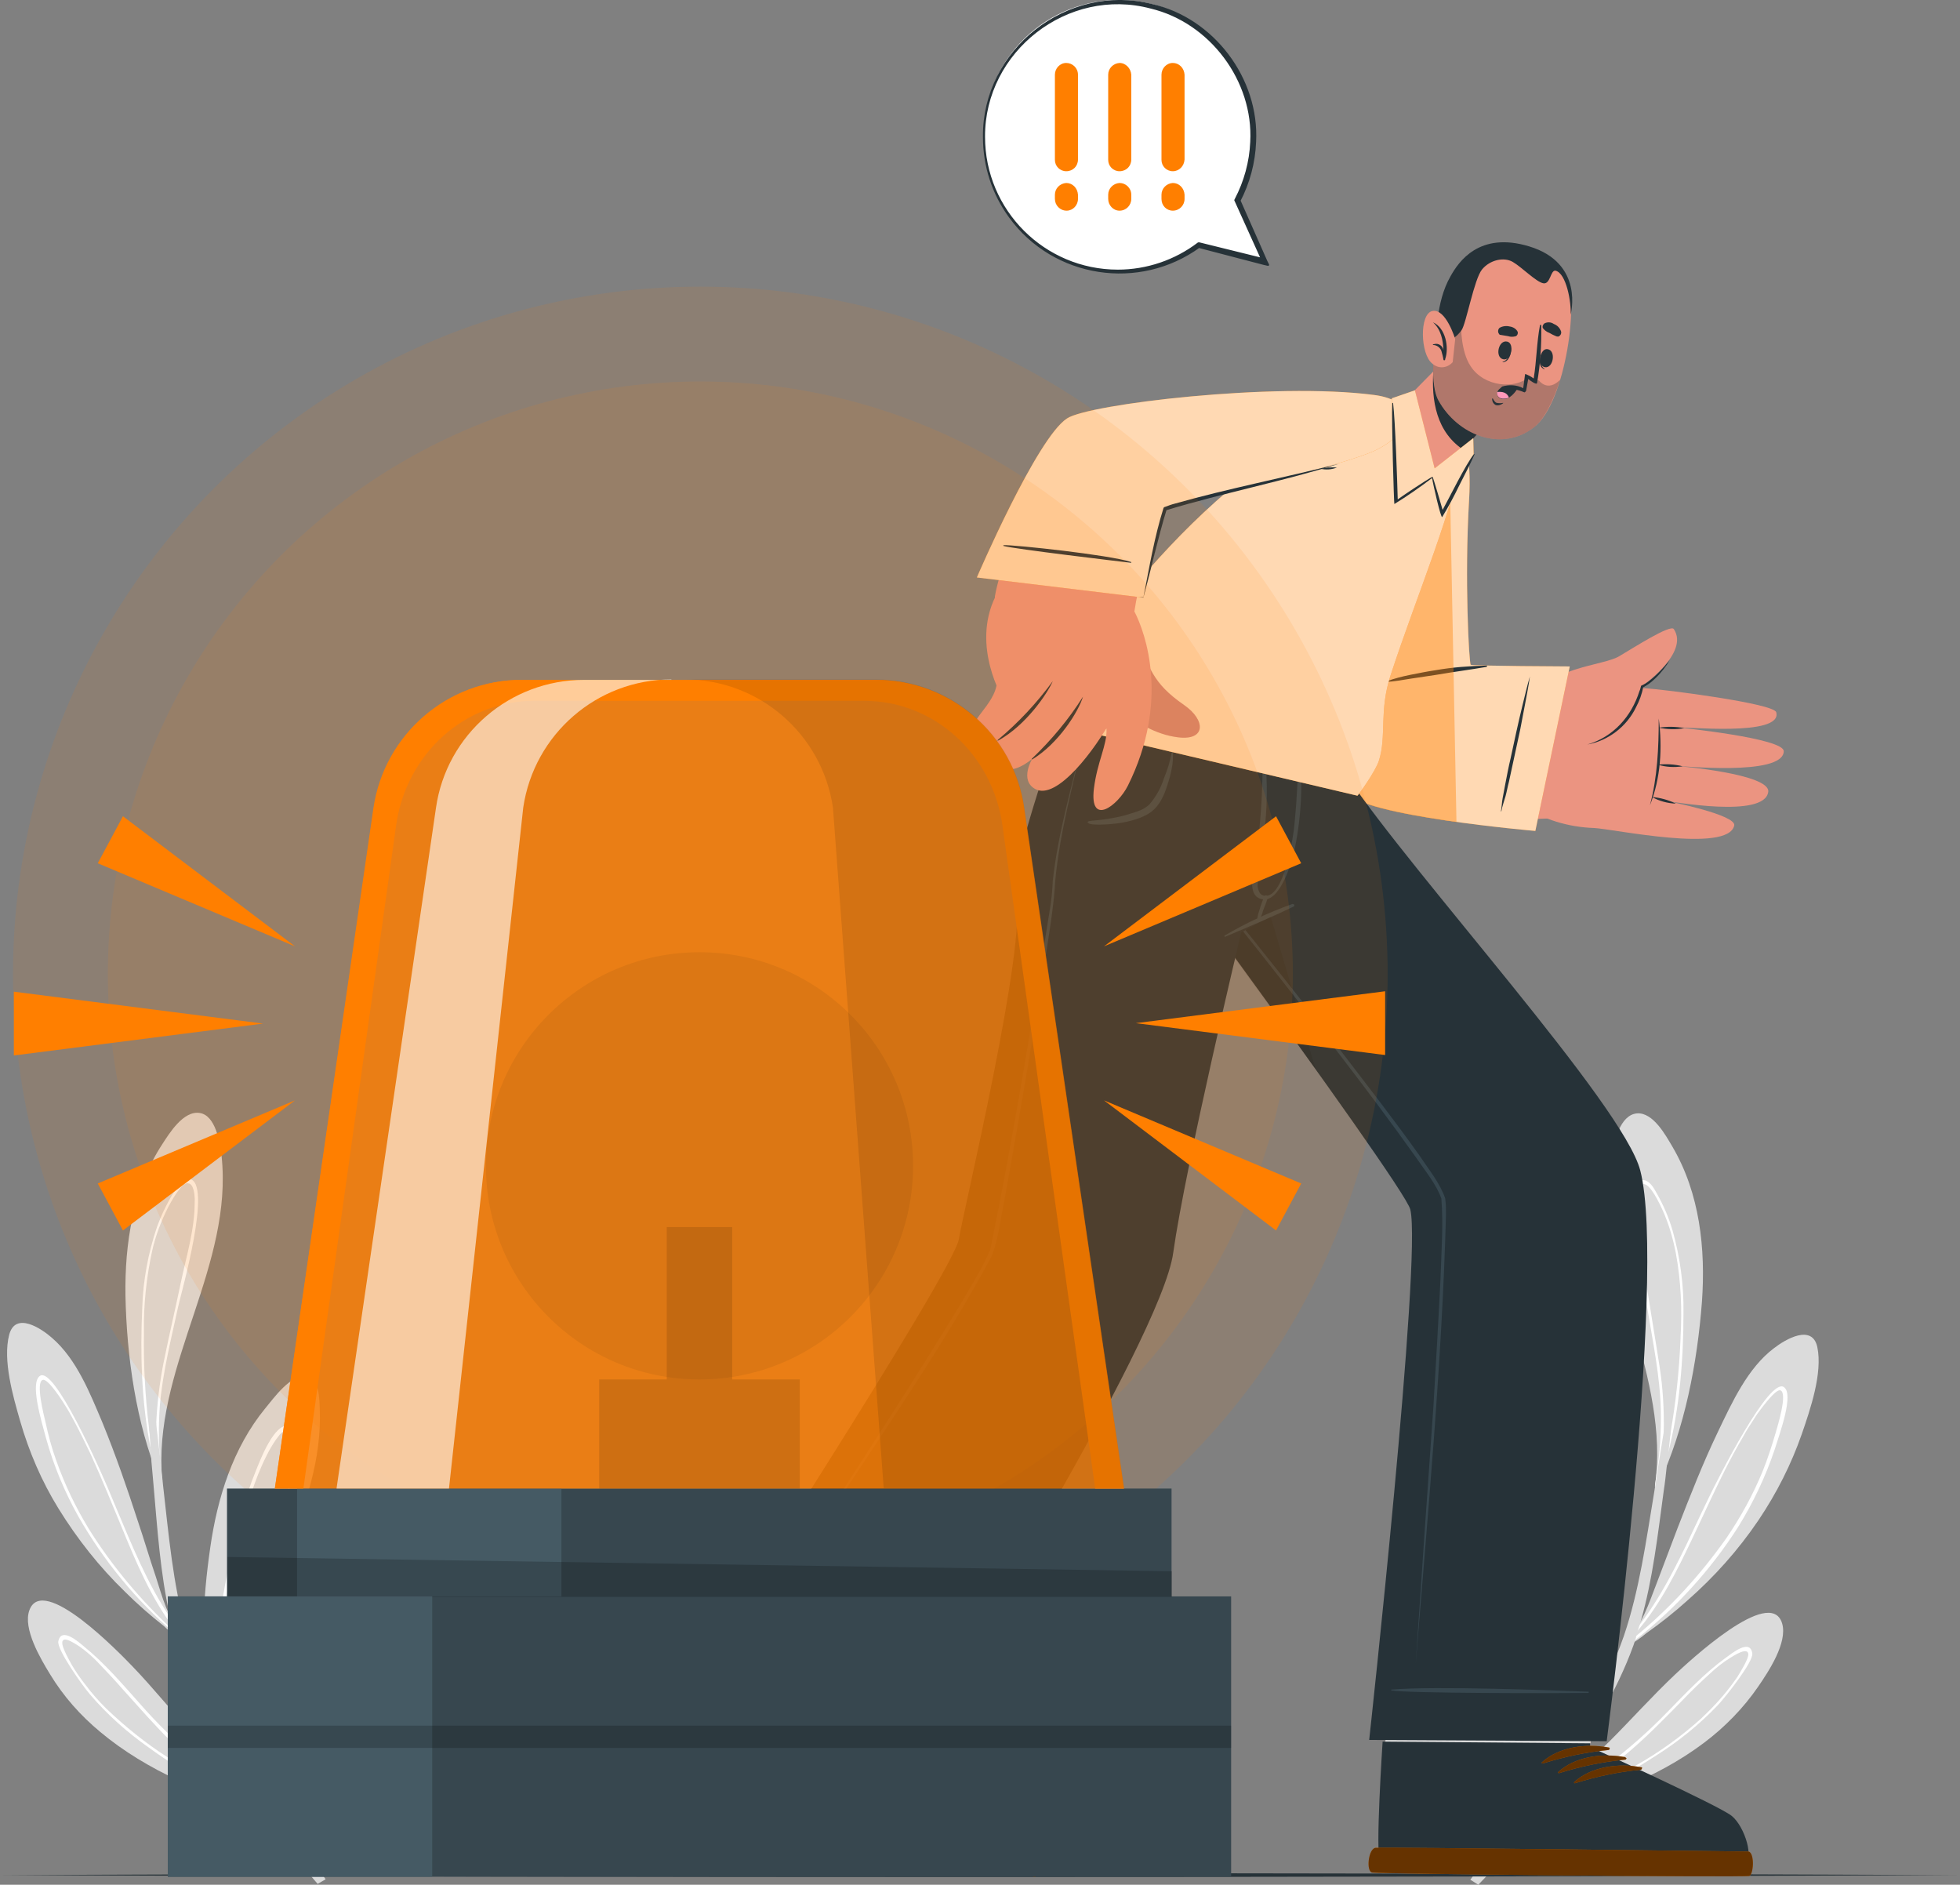 <svg xmlns="http://www.w3.org/2000/svg" xml:space="preserve" id="Layer_1" x="0" y="0" version="1.1" viewBox="0 0 467.1 449.1"><rect x="0" y="0" width="467.1" height="449.1" fill="#808080" stroke="none"/><style>.st0{fill:#dbdbdb}.st1{fill:#fff}.st2{fill:#263238}.st4{fill:#ff7f00}.st5{fill:#eb9481}.st6,.st8{enable-background:new}.st6{opacity:.7;fill:#fff}.st8{opacity:.6}.st9{fill:#37474f}.st10,.st14{opacity:.1;enable-background:new}.st14{fill:#ff7f00}.st15{fill:#455a64}.st16{opacity:.2;enable-background:new}</style><g id="Background_Complete"><path d="M24.5 339.2c3.1 7.6 5.8 15.4 8.3 23.1 1.5 4.4 2.8 8.9 4.3 13.3 1.6 4.9 2.8 10.1 6.5 13.8.2.2.3.4.4.6v.1c-.1.3-.4.6-.7.5-.1 0-.2-.1-.3-.1l-.2-.2h-.1c-1.3-.8-2.5-1.7-3.6-2.8-3.3-2.6-6.4-5.3-9.3-8.2-6.1-5.9-11.4-12.6-15.9-19.9-4-6.5-7-13.5-9.1-20.8-1.7-5.9-4.2-14.5-2.6-20.6 1.5-5.5 7.6-1.5 10.2.8 5.9 5.1 9.1 13.3 12.1 20.4" class="st0"/><path d="M9.6 327.8c-2.6 1.5.3 10.9 1.4 15 1.8 6.5 4.4 12.7 7.7 18.6 6 10.5 13.7 19.9 22.9 27.8.3.3.7.6 1.1 1l.1.1.2.2c.3.2.7.2.9-.1.1-.1.1-.2.1-.3-.7-.8-1.3-1.6-1.9-2.4s-1.1-1.5-1.5-2.2c-5.5-8.1-9.2-17.4-13-26.4-4.3-10.6-14.6-33.2-18-31.3m31.5 59.7c.8 1.1 1.6 2.1 2.5 3.1l-2.2-2c-7.8-7.2-14.7-15.4-20.3-24.4-3.1-5.1-5.7-10.5-7.7-16.2-1.1-3-1.9-6.1-2.6-9.3-.3-1.3-2.4-9.4-.6-9.9 1.3-.4 5.1 5.7 5.2 5.9.8 1.2 1.5 2.5 2.2 3.8 1.4 2.6 2.7 5.3 4 8 2.7 5.9 5.1 11.9 7.6 17.9 3.2 7.8 6.7 16.1 11.9 23.1" class="st1"/><path d="M76.2 335.7c.5 11.9-3.4 23.5-8.2 34.3-2.6 5.8-5.4 11.4-8.1 17.1-2.3 4.8-5.2 10.1-6.5 15.6-.1.2-.1.5-.2.7-.3 1.5-.5 3.1-.5 4.7 0 .1-.1.2-.1.3 0 .2.1.3.1.5 0 .1-.1.1-.1.1h-.1c-.1-.1-.1-.3-.2-.5-.1 0-.2-.2-.2-.3v-.2l-.2-.5c-4.8-11.6-3.5-26.8-1.8-38.7s5.4-23.8 13.1-33.2c2-2.4 6.1-8.2 9.7-7.6 3.2.3 3.2 5.1 3.3 7.7" class="st0"/><path d="M68.9 339.8c-3.5-1-7 8.4-7.9 10.6-2.8 6.8-4.5 14-6.1 21.1-2.6 11.8-4.2 23.4-3.1 35.3 0 .1 0 .3-.1.4s.1.3.2.5v.2c0 .2.1.3.2.4 0-.2.1-.4.1-.6.2-1.5.6-3 .9-4.4.1-.2.1-.5.2-.7 2.4-10.2 6.5-19.9 10.2-29.8 2.7-6.8 4.7-13.8 6.1-21 .4-1.8 2.3-11.1-.7-12m.8 6.2c-.3 12.5-6.1 24.7-10.5 36.2-3 7.7-5.7 15.6-7.2 23.7-.6-10.7 1-21.6 3.2-32 1.2-6 2.7-12 4.6-17.8 1-3.1 2.2-6.2 3.7-9.2.9-1.8 1.9-3.5 3.2-5.1 2.6-2.8 3 2 3 4.2" class="st1"/><path d="M63.7 430.9c0 .2-.1.4-.3.5l.2.1c.1 0 .1.2.1.2 0 .1-.1.2-.2.1C49.6 428 35 422 23.9 412.7c-4.7-3.9-8.8-8.5-12-13.8-2.2-3.6-6.5-10.8-4.9-15.2 3.2-8.9 21.8 10.5 24.6 13.4 5.1 5.3 9.7 11.1 14.7 16.5 5.5 5.9 11.3 11.5 17.2 17 .1 0 .1.2.2.3" class="st0"/><path d="M63.7 430.9c-.7-.4-1.3-.8-2-1.2-10.7-6.4-20.3-14.5-28.5-23.9-4.1-4.6-8.3-9.5-13.1-13.4-1.2-1-5.5-4.9-6.2-1.3-.4 1.9 5.7 10.5 7.5 12.6 4.1 4.8 8.8 9 13.9 12.6 8.5 6.2 17.8 11.3 27.6 15.1.3.1.6.2.8.3 0-.1 0-.2-.1-.2l-.2-.1c.1 0 .3-.2.3-.5m-23.8-12.2c-5.3-3.4-10.1-7.3-14.6-11.6-1.8-1.8-3.4-3.6-4.9-5.6q-1.8-2.25-3.3-4.8c-2.3-4.1-2.6-5.4-2-5.9.4-.3 1.2-.2 3.8 1.5 1.7 1.2 3.2 2.5 4.6 4 2 2.1 4 4.2 5.9 6.4 3.9 4.3 7.7 8.7 11.8 12.7 6 5.8 12.7 10.8 19.9 14.8-7.3-3.2-14.4-7.1-21.2-11.5" class="st1"/><path d="M79.4 393.3c1.7 4.8 1.6 10.2 1 15.2-1.1 10.1-4.4 19.9-6.2 29.9-.3 1.5-.5 3-.7 4.5 0 .2.2 2 .1 1.9s-.2-.7-.6-1.7c-1.8-5.3-7-21.3-7.4-30.8-.4-5.9-.1-11.9.9-17.7.6-2.7 2.1-8.8 5.4-9.6 3.7-.8 6.7 5.8 7.5 8.3" class="st0"/><path d="M73.1 393c-4.1-.2-4 18.3-4 20.7-.1 8.9 1 17.8 3.2 26.4.2 1 .5 1.9.8 2.9s.6 1.7.6 1.7-.1-1.7-.1-1.9.1-.5.1-.8c.2-1.3.4-2.5.6-3.7.5-7 1.1-14.1 1.5-21.1.3-5.1.2-10.2-.3-15.2-.1-1.1-.5-8.9-2.4-9m1.4 4.5c2.6 14.6-.8 29.3-1.3 43.9v.7c-.1-.4-.2-.8-.3-1.1q-2.55-10.8-3-21.9-.3-6.75.3-13.5c.1-2.5.4-4.9.8-7.3.2-1 1-3.9 1.8-3.9 1.1-.1 1.5 2.1 1.7 3.1" class="st1"/><path d="M52.8 275.4c2.8 25.9-15.4 49.1-14.3 74.9v.1c0 .8.1 1.6.2 2.4 0 .3-.2.5-.4.5h-.2c-.1 0-.2-.2-.2-.3v-.6c-5.5-13.4-7.7-29.2-8-43.6-.2-12.5 1.8-25.5 8.8-36.2 1.7-2.6 5-8 8.9-7.4 3.8.6 4.8 7 5.2 10.2" class="st0"/><path d="M45.1 280.9c-1.6-.2-2.8 1.8-3.5 2.9-1.7 2.7-3.1 5.6-4.2 8.6-2.1 6.2-3.3 12.7-3.5 19.2-.5 11-.2 22.5 2 33.5.5 2.5 1.1 4.9 1.8 7.4l.3.9c.3.1.5-.1.6-.3v-.2c-.1-.8-.1-1.5-.2-2.3v-.2c-.6-5.1-.7-10.3-.3-15.5.7-8 2.7-15.9 4.4-23.7.7-3.2 8.3-29.6 2.6-30.3m1.3 5.6c0 6.5-2 12.9-3.3 19.1s-2.8 12.6-4.1 19c-1 5-1.6 10.2-1.8 15.3-.1 4.3.1 8.6.7 12.8-1.1-4.1-1.9-8.2-2.4-12.4v-.1c-.9-7.4-1.3-14.9-1.2-22.4v-.3c-.1-6.6.6-13.2 2-19.6.8-3.5 2.1-6.9 3.7-10.1 1.9-3.6 3.8-6.3 5-5.8 1.1.2 1.5 2.6 1.4 4.5" class="st1"/><path d="M35.1 317.7c.6 7.4 1.4 14.8 2.2 22.2.4 3.5.8 7 1.2 10.4v.2c.1 1.2.3 2.5.4 3.8 1.3 11.3 2.3 23.1 5.4 34.1 1.7 5.8 3.9 11.4 6.7 16.8.3.5.6 1.1.8 1.7l.5.9c.1.2.2.3.3.5 2.4 4.6 5.1 9.2 7.7 13.6 3.6 6.1 7.7 12 11.7 17.8.1.2.2.4.4.5.2.3.4.5.5.8l.3.4c.2.3.3.5.5.8 1.3 1.9 2.6 3.7 3.9 5.6l-1.9 1.1c-4.6-5.3-8.9-11-12.7-17-.1-.1-.2-.2-.2-.4-.4-.6-.8-1.1-1.1-1.7s-.9-1.4-1.3-2.1c-1.1-1.7-2.1-3.5-3.2-5.2-5.9-10-11.8-20.6-15.2-31.8l-.3-.9c0-.1-.1-.3-.1-.4-.1-.2-.2-.5-.2-.7l-.3-1.1c-.2-.6-.3-1.3-.5-1.9 0-.2-.1-.4-.1-.6-2.3-10.1-3-20.9-3.9-31.1-.2-1.9-.3-3.8-.5-5.6-.1-1-.1-2.1-.2-3.1l-.3-4.8v-.1c-.4-7.5-.7-15-1.2-22.4.1-.6.6-.7.7-.3m374.3 23.5c-3.6 7.5-6.6 15.2-9.6 22.9-1.7 4.4-3.3 8.8-5 13.2-1.9 4.8-3.4 10-7.3 13.6-.2.2-.3.4-.4.6v.1c0 .3.4.6.7.5.1 0 .2-.1.3-.1l.3-.2h.1c1.4-.7 2.6-1.6 3.8-2.6 3.4-2.4 6.7-5 9.8-7.8 6.5-5.7 12.2-12.1 17-19.2 4.3-6.4 7.8-13.3 10.3-20.5 2-5.8 5-14.5 3.7-20.7-1.2-5.6-7.6-1.9-10.4.3-6.2 4.7-9.9 12.8-13.3 19.9" class="st0"/><path d="M405.2 361.1c-4.2 8.9-8.4 18.1-14.4 26-.5.7-1.1 1.4-1.7 2.1s-1.3 1.5-2 2.3c0 .3.3.6.7.6.1 0 .2-.1.3-.1.1-.1.2-.2.3-.2s.1 0 .1-.1l1.2-.9c9.6-7.5 17.9-16.6 24.5-26.9 3.6-5.8 6.5-11.9 8.7-18.4 1.3-4.1 4.7-13.4 2.2-15-3.4-2.2-15 20.1-19.9 30.6m-1.7 5.1c2.8-5.9 5.5-11.9 8.5-17.7 1.4-2.7 2.9-5.3 4.4-7.9.8-1.2 1.6-2.5 2.4-3.7.1-.1 4.3-6.1 5.5-5.6 1.8.6-.7 8.6-1.1 10-.9 3.1-1.9 6.2-3.1 9.2-2.3 5.6-5.2 10.9-8.6 15.9-6.2 8.8-13.5 16.8-21.8 23.6l-2.3 1.9c.9-1 1.8-2 2.6-3 5.8-6.7 9.8-14.9 13.5-22.7" class="st1"/><path d="M357.4 334.9c-1.1 12 2.2 23.9 6.5 35 2.3 5.9 4.9 11.8 7.3 17.6 2 4.9 4.8 10.5 5.8 16 0 .2.1.5.1.8q.45 2.4.3 4.8c0 .1 0 .2.1.3 0 .2-.1.3-.1.5 0 .1 0 .1.1.1s.1 0 .1-.1c.1-.1.1-.3.2-.5.1 0 .2-.2.2-.3v-.2l.2-.5c5.4-11.4 4.9-26.8 3.8-39s-4.2-24.3-11.5-34.1c-1.8-2.5-5.7-8.6-9.4-8.2-3.2.4-3.4 5.3-3.7 7.8" class="st0"/><path d="M363.2 351.6c1 7.3 2.7 14.5 5.1 21.5 3.2 10.1 6.9 20.1 8.8 30.5 0 .2.1.5.1.7.3 1.5.5 3 .7 4.5 0 .2 0 .4.1.6.2 0 .3-.2.3-.3v-.2c.1-.2.1-.3.2-.5s0-.3 0-.4c1.8-11.9.7-23.8-1.3-35.7-1.2-7.3-2.6-14.6-5.1-21.6-.8-2.3-3.8-11.9-7.4-11.1-3.1.6-1.7 10.1-1.5 12m3.6-10c1.2 1.6 2.2 3.4 2.9 5.3 1.3 3.1 2.4 6.3 3.2 9.5 1.6 6 2.8 12 3.7 18.2 1.7 10.6 2.8 21.7 1.6 32.4-1-8.2-3.4-16.3-6-24.2-3.8-11.8-9.1-24.4-8.8-37 .2-2.3.9-7.1 3.4-4.2" class="st1"/><path d="M365.2 431.6q0 .3.3.6l-.2.1c-.1 0-.2.1-.1.2 0 .1.1.2.2.1 14.1-3.2 29.2-8.6 40.8-17.4 4.9-3.7 9.3-8.2 12.8-13.3 2.4-3.5 7.1-10.5 5.7-15.1-2.8-9.1-22.5 9.4-25.5 12.2-5.4 5.1-10.4 10.7-15.6 15.9-5.8 5.7-12 11-18.2 16.2-.1.3-.2.4-.2.5" class="st0"/><path d="M365.5 432.2c-.1 0-.1.1-.2.1s-.1.1-.1.2l.9-.3c10.1-3.4 19.7-8.1 28.6-13.9q8.1-5.1 14.7-12c1.9-2 8.5-10.4 8.2-12.3-.5-3.7-5 .1-6.3 1-5.1 3.7-9.5 8.4-13.9 12.9-8.8 9.1-18.9 16.7-30 22.7-.7.4-1.4.7-2.1 1.1-.1.2 0 .4.2.5m2.2-1.2c7.5-3.7 14.5-8.4 20.9-13.9 4.4-3.8 8.5-8 12.6-12.2 2-2.1 4.1-4.1 6.3-6.1 1.5-1.4 3.1-2.7 4.9-3.8 2.7-1.7 3.6-1.7 4-1.4.6.6.2 1.8-2.3 5.9-1.1 1.6-2.3 3.2-3.6 4.7-1.6 1.9-3.4 3.7-5.2 5.4-4.7 4.2-9.8 7.9-15.3 11-7.2 4.1-14.7 7.6-22.3 10.4" class="st1"/><path d="M351.2 392.8c-1.9 4.8-2.1 10.2-1.8 15.3.6 10.3 3.4 20.3 4.7 30.5.2 1.5.4 3 .5 4.6 0 .2-.3 2-.2 1.9s.3-.6.7-1.7c2.1-5.2 8.1-21.1 9.1-30.7.7-5.9.7-12 0-17.9-.4-2.8-1.7-9-5-9.9-3.7-1-7 5.5-8 7.9" class="st0"/><path d="M354.8 401.9c-.8 5.1-1.1 10.2-1.1 15.4 0 7.1.3 14.3.4 21.4.2 1.2.3 2.5.4 3.8 0 .3 0 .5.1.8s-.3 1.9-.2 1.9.3-.6.7-1.7.6-1.9.9-2.9c2.7-8.6 4.2-17.5 4.6-26.5.1-2.4 1.2-21-3-21.1-1.8-.1-2.6 7.8-2.8 8.9m3.1-7.6c.8.1 1.4 3 1.6 4 .3 2.5.4 5 .4 7.4.2 4.5 0 9.1-.4 13.6-.7 7.4-2.1 14.7-4.1 21.9-.1.4-.2.7-.3 1.1v-.7c.2-14.8-2.5-29.7.9-44.4.2-.8.8-3 1.9-2.9" class="st1"/><path d="M384.1 275.3c-4.1 26 13 50.3 10.6 76.3v.1l-.3 2.4c0 .3.1.5.4.5h.2c.1 0 .2-.2.2-.3 0-.2.1-.4.1-.6 6.2-13.2 9.2-29 10.3-43.5.9-12.6-.5-25.8-7-36.9-1.6-2.7-4.6-8.3-8.5-8-4.1.4-5.4 6.8-6 10" class="st0"/><path d="M392.6 311.8c1.3 8 3 16 3.2 24.2.1 5.2-.2 10.5-1.1 15.6v.2c-.1.8-.2 1.5-.3 2.3 0 .3.2.5.4.5h.2l.3-.9c.9-2.4 1.6-4.8 2.2-7.3 2.8-10.9 3.7-22.5 3.7-33.6.1-6.6-.8-13.2-2.6-19.6-.9-3.1-2.2-6.1-3.8-8.9-.6-1.1-1.7-3.2-3.4-3.1-5.5.5.7 27.5 1.2 30.6m-1.2-29.6c1.3-.5 3.1 2.4 4.8 6.1 1.5 3.3 2.5 6.8 3.2 10.4 1.2 6.6 1.5 13.3 1.1 19.9v.3c-.3 7.6-1.1 15.1-2.4 22.6v.1c-.7 4.2-1.7 8.3-3 12.4.9-4.2 1.3-8.6 1.4-12.9.1-5.2-.2-10.4-1-15.5-1-6.5-2.1-12.9-3.1-19.3s-2.7-12.9-2.4-19.4c.1-1.9.5-4.3 1.4-4.7" class="st1"/><path d="M399.9 318.9c-1 7.4-2.2 14.9-3.4 22.3-.6 3.5-1.1 7-1.7 10.5v.2c-.2 1.2-.4 2.5-.6 3.8-1.9 11.4-3.5 23.2-7.2 34.1-2 5.8-4.6 11.3-7.6 16.6-.3.5-.6 1.1-.9 1.6l-.5.9c-.1.2-.2.3-.3.5-2.7 4.6-5.6 9-8.5 13.3-4 6-8.3 11.7-12.8 17.3-.1.2-.2.3-.4.5l-.6.8-.3.4c-.2.2-.4.5-.5.7-1.4 1.8-2.8 3.6-4.2 5.5l1.9 1.2c5-5.1 9.5-10.6 13.7-16.5.1-.1.2-.2.2-.4.4-.5.8-1.1 1.2-1.7s1-1.4 1.5-2.1c1.2-1.7 2.3-3.4 3.4-5.1 6.5-9.8 13-20.2 17-31.3l.3-.9c.1-.1.1-.3.1-.4.1-.2.2-.4.2-.7l.3-1.1c.2-.6.4-1.3.6-1.9.1-.2.1-.4.2-.6 2.9-10.1 4.1-20.9 5.5-31.2.3-1.9.5-3.8.7-5.7.1-1 .2-2.1.4-3.1.2-1.6.3-3.2.5-4.8v-.1c.8-7.5 1.5-15.1 2.3-22.6.1-.3-.5-.4-.5 0" class="st0"/></g><path id="Floor" d="M0 446.8c149.6-.6 317.5-.6 467.1 0-149.6.6-317.5.6-467.1 0" class="st2"/><path d="M234.5 32.6c0 17.7 14.3 32.1 32 32.1 6.9 0 13.6-2.2 19.2-6.3l15.7 4-6.5-14.6c2.5-4.7 3.8-9.9 3.8-15.1C299 15 284.9.3 267.2 0s-32.4 13.8-32.7 31.5z" class="st1"/><path d="M234.5 32.6c0 17.6 14.3 31.9 31.9 31.9 6.9 0 13.7-2.3 19.2-6.5h.2l15.8 3.9-.5.6-6.6-14.6-.1-.2.1-.2c2.2-4.2 3.5-8.9 3.7-13.7.8-14.6-9.7-28.6-23.9-32-19.9-5.3-39.9 10.3-39.8 30.8m0 0c-.2-20.6 19.9-36.5 40-31.4 14.6 3.3 25.4 17.6 24.6 32.6-.2 5-1.5 9.8-3.8 14.2v-.4l6.5 14.7.4.8-.9-.2-15.7-4.1.3-.1c-14.4 10.5-34.7 7.4-45.2-7-4.1-5.6-6.2-12.2-6.2-19.1" style="fill:#263238;stroke:#263238;stroke-width:.5;stroke-linecap:round;stroke-linejoin:round"/><path d="M279.5 40.8c-1.5 0-2.7-1.2-2.7-2.7V17.8c0-1.5 1.2-2.8 2.7-2.8s2.7 1.2 2.8 2.8V38c-.1 1.6-1.3 2.8-2.8 2.8m-2.7 6.6v-1c0-1.5 1.2-2.7 2.7-2.8 1.5 0 2.7 1.2 2.8 2.8v1c0 1.5-1.2 2.8-2.8 2.8-1.5 0-2.7-1.2-2.7-2.8m-10-6.6c-1.5 0-2.7-1.2-2.7-2.7V17.8c0-1.5 1.2-2.7 2.7-2.8 1.5 0 2.7 1.3 2.8 2.8V38c0 1.6-1.2 2.8-2.8 2.8m-2.7 6.6v-1c0-1.5 1.2-2.7 2.7-2.8 1.5 0 2.8 1.2 2.8 2.8v1c0 1.5-1.2 2.8-2.8 2.8-1.5 0-2.7-1.3-2.7-2.8m-10-6.6c-1.5 0-2.7-1.2-2.7-2.7V17.8c0-1.5 1.2-2.8 2.7-2.8s2.8 1.2 2.8 2.8V38c0 1.6-1.2 2.8-2.8 2.8q.15 0 0 0m-2.7 6.6v-1c0-1.5 1.2-2.7 2.7-2.8 1.5 0 2.7 1.2 2.8 2.8v1c0 1.5-1.2 2.8-2.7 2.8-1.6 0-2.8-1.3-2.8-2.8q.15 0 0 0" class="st4"/><g id="Character"><path d="M339.3 111.9c-11 21.7-22.1 70.1-15.9 76.9 5.1 5.7 34.7 7.1 47.6 6.1 7.3-.5 12.5-35 6-34.4-9.3.8-24.4-.6-27.3-1.4-1.9-.5-1.1-30.7-.4-42.9.9-16.6-5.6-12.9-10-4.3" class="st5"/><path d="m362.6 191.9 1.1-24.1c3.6-1.8 18.3-4.4 28.4-3.8 4.7.3 30.5 3.6 31.2 5.7 1.7 6-23 3.3-22.9 3.7 0 0 24.7 2.5 24.7 5.6-.1 6.1-25.1 3.4-26 3.5.8 0 22.9 1.9 22.3 6.2-.9 6.4-23.1 2.2-24.2 2.2.9.1 16.6 3.3 16.1 5.8-1.5 6.7-28.9.8-33.4.6-6.1-.2-12.1-2-17.3-5.4" class="st5"/><path d="M401.4 173.5c-2 .4-4.1.3-6.1-.1 2-.3 4.1-.3 6.1.1m-.4 9.1c-2 .3-4 .2-5.9-.4 2-.2 4-.1 5.9.4m-1.6 8.9c-2-.1-4-.6-5.7-1.6 2 .2 3.9.7 5.7 1.6" class="st2"/><path d="M395.3 171.2c.9 6.9.5 14.2-2.1 20.7 1.8-6.7 2.1-13.7 2.1-20.7" class="st2"/><path d="M363.8 167.8c5-9.1 18.2-9 22.2-11.5 3.4-2 12.1-7.6 12.9-6.4 3.8 5.7-7.6 13.6-7.6 13.6s-2.1 9-8.1 12.1-19.4-7.8-19.4-7.8" class="st5"/><path d="M378.3 177.4c6.2-1.8 10.5-6.7 12.4-12.7.2-.4.3-.9.4-1.3.7-.3 1.4-.7 2-1.2 1.8-1.4 3.4-3.1 4.8-4.9-.2.3-.4.7-.6 1-1.1 1.6-2.4 3.1-3.9 4.3-.6.5-1.3.9-2 1.3l.2-.2c-.3 1.7-.9 3.3-1.7 4.8-2.2 4.6-6.6 8-11.6 8.9" class="st2"/><path d="m374.1 158.8-8.2 39.2s-41.8-3.6-44.8-9.2c-5.5-10.1 7.9-57.5 14.4-72.8 6.9-16.3 16-19.6 14.6 3.3-1.1 18.6 0 38.8.4 39.1s23.6.4 23.6.4" class="st4"/><path d="m374.1 158.8-8.2 39.2s-41.8-3.6-44.8-9.2c-5.5-10.1 7.9-57.5 14.4-72.8 6.9-16.3 16-19.6 14.6 3.3-1.1 18.6 0 38.8.4 39.1s23.6.4 23.6.4" class="st6"/><path d="M354.3 158.6c-4.1.1-8.2.4-12.2 1.1-2 .3-4 .7-6 1.1s-3.9.9-5.8 1.6c-.1 0 0 .1 0 .1 2-.1 4-.5 6-.8l6-.9c4-.7 8-1.2 12-1.9.1-.1.1-.3 0-.3m10.3 2.6c-.3 2.1-.7 4.2-1.1 6.3l-1.2 6.3c-.9 4.2-1.8 8.4-2.7 12.5-.3 1.1-.5 2.3-.8 3.4s-.8 2.4-1 3.6c0 0-.1.1-.1 0 .2-1 .2-2.1.4-3.1s.4-2.1.6-3.2c.4-2.1.8-4.2 1.3-6.3.9-4.2 1.8-8.4 2.8-12.5.6-2.3 1.1-4.7 1.8-7-.2 0-.1 0 0 0" class="st2"/><path d="M347.1 195.9c-11.5-1.6-24.3-4-26-7-5.5-10.1 7.9-57.5 14.4-72.8 3.2-7.6 6.9-12.4 9.8-13z" style="opacity:.4;fill:#ff7f00"/><path d="M413.8 444.8c-2.7.9-82 0-84.9-1.9-1.1-.7 5-75.9 5-75.9l49.6.4-4.7 50.3s29.4 13.5 32.4 16 5.3 10.3 2.6 11.1" class="st5"/><path d="M328.9 443c2.9 1.9 82.2 2.7 84.9 1.9s.4-8.6-2.6-11.1-32.4-15.9-32.4-15.9l.6-6.7h-49c-1 16.5-2 31.5-1.5 31.8" class="st0"/><path d="M415.5 444.1c-2.8.9-83.6.8-86.6-1.1-1.2-.7.6-28 .6-28l49.5.4v.9s30.6 13.9 33.7 16.4 5.6 10.5 2.8 11.4" class="st2"/><path d="M383.4 416.4c-5.3-1-11.8-.2-15.9 3.5-.2.1 0 .4.2.3 5.1-1.6 10.3-2.7 15.6-3.2.2 0 .3-.2.3-.4.1 0 0-.2-.2-.2" class="st4"/><path d="M383.4 416.4c-5.3-1-11.8-.2-15.9 3.5-.2.1 0 .4.2.3 5.1-1.6 10.3-2.7 15.6-3.2.2 0 .3-.2.3-.4.1 0 0-.2-.2-.2" class="st8"/><path d="M387.3 418.7c-5.3-1-11.8-.2-15.9 3.5-.2.1 0 .4.2.3 5.1-1.6 10.3-2.7 15.7-3.2.2 0 .3-.2.3-.4-.1 0-.2-.1-.3-.2" class="st4"/><path d="M387.3 418.7c-5.3-1-11.8-.2-15.9 3.5-.2.1 0 .4.2.3 5.1-1.6 10.3-2.7 15.7-3.2.2 0 .3-.2.3-.4-.1 0-.2-.1-.3-.2" class="st8"/><path d="M391.1 421.1c-5.3-1-11.8-.2-15.9 3.5-.2.1 0 .4.2.3 5.1-1.6 10.3-2.7 15.6-3.2.2 0 .3-.2.3-.4.1-.1 0-.2-.2-.2" class="st4"/><path d="M391.1 421.1c-5.3-1-11.8-.2-15.9 3.5-.2.1 0 .4.2.3 5.1-1.6 10.3-2.7 15.6-3.2.2 0 .3-.2.3-.4.1-.1 0-.2-.2-.2" class="st8"/><path d="M416.8 441.2c1.4.6 1.1 5.4.1 5.8s-88.4-.5-89.9-.8-.9-5.7.8-5.9 89 .9 89 .9" class="st4"/><path d="M416.8 441.2c1.4.6 1.1 5.4.1 5.8s-88.4-.5-89.9-.8-.9-5.7.8-5.9 89 .9 89 .9" class="st8"/><path d="M253.2 172.2s81.4 109.8 82.9 116c2.8 11.5-9.8 126.4-9.8 126.4l56.6.3s14.5-110.9 8-136c-4-15.6-54.2-70.5-69.9-94-2-3-5.1-12.7-5.1-12.7z" class="st2"/><path d="M378.5 403.1c-8-.3-36.3-1.4-46.9-.5-.1 0-.1.2 0 .2 3.6.7 38.9.7 46.9.6.2-.1.2-.3 0-.3m-41.1-6.8c1-15.3 3.1-45.9 4.2-61.1.6-10.2 1.2-20.4 1.7-30.6.2-6.3.7-12.8.2-19-1.2-3.4-3.8-6.5-5.9-9.6-11.8-16.6-24.5-32.7-37.1-48.7-9.5-11.9-28.6-36-38.1-47.9 19 23 39.5 48.2 57.6 71.6 6.2 8.1 12.5 16.2 18.4 24.5 2.1 3.2 4.7 6.3 6 10 .2 1.3.2 2.6.2 3.9-.9 34.9-4.4 72-7.2 106.9" class="st9"/><path d="m313.5 254.7-24.3-82.6h-36z" class="st10"/><path d="M244.1 444.5c-2.8.3-80.1-17.5-82.5-20-.4-.4 7.8-27 7.8-27l26.1-43 45.2 13.8-26.1 40.2s26.9 21.5 29.3 24.5 3.1 11.2.2 11.5" class="st5"/><path d="M244.1 444.5c-2.8.3-80.1-17.5-82.5-20-.4-.4 7.8-27 7.8-27l1.6-3.2 45.9 9.7-2.3 4.6s27 21.5 29.3 24.5 3.1 11.1.2 11.4" style="fill:#ebebeb"/><path d="M246 444.1c-2.9.3-81.8-17.1-84.4-19.6-1-1 6.6-27.2 6.6-27.2l48.3 11-.2.9s26.9 20.1 29.4 23.2 3.2 11.4.3 11.7" class="st2"/><path d="M220.5 410.2c-5-2.1-11.5-2.8-16.3 0-.2.1 0 .4.1.4 5.3-.5 10.7-.4 16 .2.2 0 .3-.2.3-.3.1-.1.1-.2-.1-.3" class="st4"/><path d="M220.5 410.2c-5-2.1-11.5-2.8-16.3 0-.2.1 0 .4.1.4 5.3-.5 10.7-.4 16 .2.2 0 .3-.2.3-.3.1-.1.1-.2-.1-.3" class="st8"/><path d="M223.8 413.3c-5-2.1-11.5-2.8-16.3 0-.2.1 0 .4.1.4 5.3-.5 10.7-.4 16 .2.2 0 .3-.2.3-.4 0-.1 0-.1-.1-.2" class="st4"/><path d="M223.8 413.3c-5-2.1-11.5-2.8-16.3 0-.2.1 0 .4.1.4 5.3-.5 10.7-.4 16 .2.2 0 .3-.2.3-.4 0-.1 0-.1-.1-.2" class="st8"/><path d="M227 416.4c-5-2.1-11.5-2.8-16.3 0-.2.1 0 .4.1.4 5.3-.5 10.7-.4 16 .2.2 0 .3-.2.3-.4 0-.1 0-.1-.1-.2" class="st4"/><path d="M227 416.4c-5-2.1-11.5-2.8-16.3 0-.2.1 0 .4.1.4 5.3-.5 10.7-.4 16 .2.2 0 .3-.2.3-.4 0-.1 0-.1-.1-.2" class="st8"/><path d="M247.8 441.6c1.3.9-.1 5.5-1.2 5.6s-86.3-19.4-87.7-20 .3-5.7 2.1-5.6 86.8 20 86.8 20" class="st4"/><path d="M247.8 441.6c1.3.9-.1 5.5-1.2 5.6s-86.3-19.4-87.7-20 .3-5.7 2.1-5.6 86.8 20 86.8 20" class="st8"/><path d="m221.2 408.4-54.3-12.3s60.4-93.2 61.6-100.8c.9-5.9 16.5-70.9 13.6-81.9-1.5-5.8 6.6-28.8 10.7-41.2h63.1s-3.5 36.6-10.1 44.5l-10 5.5s-13.3 55.6-16.2 76.3c-2.8 20.9-58.4 109.9-58.4 109.9" class="st2"/><path d="M223.4 396.7c-8-2.1-5.7-1.6-13.7-3.6-3.9-1-29.8-7.4-33.6-7.6-.1 0-.1.1 0 .2 3.5 1.5 29.5 7.5 33.4 8.4 8.1 1.8 5.8 1.2 13.9 3 0-.1.1-.3 0-.4m36-201c1.1-.3 2.7-.1 7.4-1.1 1.3-.3 2.6-.7 3.8-1.1 1.3-.4 2.5-1 3.4-1.9 1.5-1.8 2.7-3.9 3.4-6.2 1-2.4 1.7-4.8 2-7.4 0-.1.2-.1.2 0-.1 1.4 0 2.8-.2 4.2-.2 1.3-.5 2.7-.9 3.9-.7 2.4-1.6 5-3.5 6.8s-4.9 2.6-7.4 3.1c-1.5.3-7.4.9-8.3.1-.1 0-.2-.3.1-.4m-1.1-20.3c-2.5 11.4-5.7 22.7-6.8 34.3-.4 7-1.7 13.9-2.7 20.9-2.9 18.5-6.1 36.9-9.4 55.3-1 4.5-1.4 9.5-3.2 13.7-11.1 20.6-24.5 39.8-37.3 59.4-5.2 7.8-10.4 15.5-15.7 23.2 5.1-7.8 10.2-15.6 15.3-23.5 10.2-15.7 20.3-31.4 30-47.3 2.6-4.5 5.5-8.9 7.5-13.7 5.5-26.8 9.9-54 14.2-81 .4-2.3.6-4.6.7-6.9 1.3-11.7 4.7-23 7.4-34.4m49.7 40c-5.6 2-11 4.5-16.1 7.5-.2.1-.1.4.1.3 5.4-2.3 11-4.6 16.3-7.2.2-.1.2-.3.1-.5-.1 0-.2-.1-.4-.1m1.7-37.3c0-.2-.4-.2-.3 0 0 6.1-.3 12.1-.9 18.2-.2 2.8-2.5 18.3-7.4 17.1-.8-.2-1.2-1-1.4-2.2q0-2.4.6-4.8c.5-3.2 1-6.5 1.2-9.8.6-6.1.5-12.2-.2-18.3 0-.1-.1-.2-.2-.2s-.2.1-.2.2c.1 8.4-.3 16.9-1.5 25.3-.6 4-2.6 10.1 1.6 10.7s7.1-9.5 7.6-12.3c1.6-7.8 1.9-15.9 1.1-23.9" class="st9"/><path d="M301.2 213.8c-.4 1-.8 2.1-1.1 3.2-.3.8-.5 1.7-.5 2.6 0 .1.1.2.2.1 0 0 .1 0 .1-.1.5-.8.9-1.7 1.1-2.6.4-1 .8-2 1.1-3 .1-.3-.1-.6-.4-.7-.1.1-.4.3-.5.5" class="st9"/><path d="m249.6 172.2 73.9 17.4c.2-.1 4.3-5.8 5.1-8.3 1.9-5.8 0-11.9 2.8-20.4 6.2-19 15.6-40.9 17.2-54.1.7-5.5-10.1-13.9-18.4-11.4-40.4 12-70.1 57.2-79.3 70.1-1.4 1.9-1.9 4.4-1.3 6.7" class="st4"/><path d="m249.6 172.2 73.9 17.4c.2-.1 4.3-5.8 5.1-8.3 1.9-5.8 0-11.9 2.8-20.4 6.2-19 15.6-40.9 17.2-54.1.7-5.5-10.1-13.9-18.4-11.4-40.4 12-70.1 57.2-79.3 70.1-1.4 1.9-1.9 4.4-1.3 6.7" class="st6"/><path d="M326.6 94.6c-20.6-2-63.9 1.5-70 5.6-5.5 3.7-17.5 30.5-19.5 41.9-.7 4.3 32.5 8.3 33.2 3.8.8-5.5 5.2-24.8 6.5-25.6s32.6-6.4 48-12.3c14-5.4 9.6-12.6 1.8-13.4m-56.8 55.8c4.6 9 4.5 12.1 12.4 17.6 5.2 3.6 5.2 8.5-1.4 7.7-10.8-1.3-19.2-11.7-21.1-16.2z" class="st5"/><path d="M269.8 150.4c4.6 9 4.5 12.1 12.4 17.6 5.2 3.6 5.2 8.5-1.4 7.7-10.8-1.3-19.2-11.7-21.1-16.2z" class="st10"/><path d="M270.4 145.8c2.6 5.1 8.4 21.3-1.6 41.4-2.4 4.8-9.2 9.9-8.1.7.8-6.5 3.2-10.4 3-14.3 0 0-9.4 5.5-14.1 2.9-4.1-2.3-8-4.8-11.7-7.6.4-.8.8-1.6 1.2-2.3 0 0-7.7-12.5-1.9-24.4z" class="st5"/><path d="M270.3 152.7c-.6 3.9-1.9 12.2-5.3 18.5-3.8 7.1-13.1 19.7-18.3 16.8-3.8-2.1-.7-7.2-.7-7.2s-4.9 4.4-8 1.7c-2.8-2.4-.1-6.2-.1-6.2s-3.4 2.2-5.6-.7c-2.7-3.4 5-7.4 5.3-13.2.1-1.2 32.7-9.7 32.7-9.7" class="st5"/><path d="M258.1 166c-1.1 3.6-5.8 11.1-12 14.9-.1.1-.3 0-.2-.1 4.7-4.5 8.8-9.4 12.2-14.8q0-.15 0 0m-7.2-3.7c-1.3 3-6.4 10.5-12.9 14.1-.1.1-.3 0-.2-.1 4.9-4.1 9.3-8.8 13.1-14" class="st2"/><path d="m232.8 137.6 39.7 4.8 5.2-21.1c12-3.8 42.4-10.2 50.3-14.1 9.2-4.6 9.8-11.8-.6-13.1-23.8-3.1-68.1 2.2-73.1 5.6-7.2 4.6-21.5 37.9-21.5 37.9" class="st4"/><path d="m232.8 137.6 39.7 4.8 5.2-21.1c12-3.8 42.4-10.2 50.3-14.1 9.2-4.6 9.8-11.8-.6-13.1-23.8-3.1-68.1 2.2-73.1 5.6-7.2 4.6-21.5 37.9-21.5 37.9" class="st6"/><path d="M239.2 129.9c2.5-.1 25.1 2.3 30.3 4 .1 0 .2.2 0 .2-2.6-.3-27.9-3.3-30.3-4-.1 0-.1-.1-.1-.1zm79.9-19.4c-12.6 4-28.1 7.1-40.9 11l-.3.1.1-.1c-2.1 6.9-3.6 13.9-5.5 20.8v.1l-1-.2 1 .1c1.4-7.1 2.6-14.3 4.8-21.3.1-.1.2-.2.3-.2.8-.3 1.6-.6 2.4-.8 12.7-3.6 26.2-6.2 39.1-9.5" class="st2"/><path d="M318.6 111.4c-1.2.5-2.6.6-3.9.3q1.95-.45 3.9-.3" class="st2"/><path d="M338.6 113.3c-2.9-2-4.8-11.5-3.8-17.7.1-.4 3-3.2 6.3-6.6 2-2.1 4.2-4.5 6.1-6.9L359 97.3c-3.1 2.3-6 4.9-8.5 7.9-.2.3-.5.6-.7 1 0 .1-.1.1-.1.2-1.1 2.1-6.6 10-11.1 6.9" class="st5"/><path d="M341.6 88.4c-.5 6.8.6 14.7 7.5 19 .3-.4.5-.8.6-1 0-.1.1-.1.1-.2.2-.4.4-.7.7-1 2.5-3 5.4-5.6 8.5-7.9l-11.9-15.2c-1.6 2.2-3.6 4.4-5.5 6.3" class="st2"/><path d="m351.1 104.4-9.2 7.2-4.7-18.6-5.5 1.9s.5 25.4 1 24.6l8.5-5.8 2.3 8.8 7.7-14.3z" class="st4"/><path d="m351.1 104.4-9.2 7.2-4.7-18.6-5.5 1.9s.5 25.4 1 24.6l8.5-5.8 2.3 8.8 7.7-14.3z" class="st6"/><path d="M347.8 115.6c1.2-2.4 2.5-4.8 3.6-7.3 0-.1-.1-.2-.1-.1-1.8 2-6.3 11.2-7.5 13.3-.1-.4-2.3-7.9-2.4-7.9-1.6.8-7.8 5-8.3 5.4-.1-4-.6-18.9-1.1-22.9 0 0 0-.1-.1-.1 0 0-.1 0-.1.1-.2 4.1.4 24 .5 24 3.1-1.9 6.1-4 9-6.2.2 1.5 2.1 9.7 2.4 9.3 1.4-2.3 2.8-4.9 4.1-7.6" class="st2"/><path d="M346.9 64.6c-4.1 5.7-7.2 25.2-4.1 30.8 4.5 8.2 15 12.5 22.8 6.4 7.6-5.9 11.1-31.4 7.3-36.8-5.5-8.1-19.8-8.8-26-.4" class="st5"/><path d="M365.6 101.8c-7.8 6.1-18.3 1.8-22.8-6.4-1.2-2.3-1.5-6.9-1.1-11.9l6.5-5.9s-.1 6.2 2.3 9.7c3.2 4.9 10.6 5.5 13.9 2.5l2.4.9s2 2.8 5-.2c-1.6 5-3.7 9.3-6.2 11.3" style="opacity:.3;fill:#263238"/><path d="M342.5 80.8c2.6 1.4 4.7-.6 5.8-2.1s3-12.2 4.9-14.5 5.2-3 7.3-1.8 5.6 4.8 7.3 5.1 1.7-3.2 2.9-3c2.6.6 3.8 7.6 3.6 10.5 0 0 3.4-12.3-9.9-16.3-11.9-3.6-16.8 3.7-18.7 7.1-3.7 6.4-3.3 15-3.2 15" class="st2"/><path d="M346.8 80.8s-2.2-7.3-5.4-6.7-2.9 10.3-.1 12.5c1.4 1.3 3.5 1.2 4.8-.2l.1-.1z" class="st5"/><path d="M341.5 76.8c1.9 1.7 2.4 4.2 2.5 6.6-.2-1-1.2-1.7-2.2-1.4-.1 0-.2 0-.3.1-.1 0 0 .1 0 .1.9 0 1.7.6 2 1.4.2.7.4 1.4.5 2.1 0 .2.4.2.4 0v-.1c1-2.8.1-7.5-2.9-8.8m18.6 6.2s-.1 0-.1.1c-.2 1.3-.6 2.8-1.9 3.1v.1c1.5 0 2.1-2 2-3.3" class="st2"/><path d="M359.2 81.4c-2.1-.5-3 3.7-1 4.2s2.8-3.8 1-4.2m8.2 2.9.1.1c-.3 1.3-.5 2.8.6 3.5v.1c-1.5-.5-1.3-2.5-.7-3.7" class="st2"/><path d="M368.8 83.2c2.1.3 1.4 4.6-.6 4.3s-1.2-4.6.6-4.3m-11.2-3.4 1.8.3c.6.2 1.2.2 1.9 0 .3-.2.5-.6.4-1-.3-.7-1.1-1.2-1.9-1.3-.8-.2-1.7-.1-2.4.3-.4.3-.5 1-.2 1.4.1.2.2.3.4.3m13.2.3c-.5-.2-1.1-.5-1.6-.8-.6-.2-1.1-.6-1.5-1.1-.2-.4 0-.8.3-1.1.7-.4 1.6-.4 2.3.1.8.3 1.4.9 1.7 1.7.2.5-.1 1.1-.6 1.3-.2 0-.4 0-.6-.1m-15 14.9c.2.4.5.9.9 1q.75.15 1.5 0s.1 0 0 .1c-.5.4-1.2.6-1.8.4-.5-.3-.8-.8-.8-1.4 0-.2.1-.2.2-.1" class="st2"/><path d="M358.1 92.7c1.8-.2 3.6.1 5.2.8.1 0 .4-.3.4-.4l.5-2.8c.3.3 2 1.5 2.1 1 .8-4.5 1.1-9.1 1-13.8 0-.1-.1-.1-.2-.1 0 0-.1 0-.1.1-.8 4.2-.8 8.5-1.5 12.7-.6-.5-1.3-.8-2-1.1-.1 0-.4 3-.5 3.4-1.5-.8-3.3-.9-5-.4-.4.3-.7.8.1.6" class="st2"/><path d="M361.7 92.5s-1.4 2.5-3.2 2.6c-2 .1-2.5-2.2-.1-3 1.1-.2 2.2-.1 3.3.4" class="st2"/><path d="M359.6 94.7c-.3.2-.7.3-1.1.3-1.2.1-1.9-.7-1.7-1.6 1.9-.2 2.5.6 2.8 1.3" style="fill:#ff99ba"/></g><g id="Light"><circle cx="166.9" cy="232.1" r="141.2" class="st14"/><circle cx="166.9" cy="232.1" r="163.8" class="st14"/></g><g id="Alarm"><path d="M40 380.4h253.4v66.8H40zM54.1 354.7h225.1v25.7H54.1z" class="st9"/><path d="M70.8 354.7h63v25.7h-63z" class="st15"/><path d="M279.3 374.4 54.2 371v9.5h225.1z" class="st16"/><path d="M65.5 354.7h202.4l-23.8-162.2c-2.5-17.5-17.6-30.5-35.3-30.5h-84.4c-17.7 0-32.7 13-35.3 30.5z" style="opacity:.8;fill:#ff7f00"/><path d="M65.5 354.7h6.8l22.1-158c2.4-17.1 16.4-29.7 32.9-29.7H206c16.5 0 30.5 12.6 32.9 29.7l22.1 158h6.8L244 192.5c-2.5-17.5-17.6-30.5-35.3-30.5h-84.4c-17.7 0-32.7 13-35.3 30.5z" class="st4"/><path d="M163.2 161.9c17.7 0 32.7 13 35.3 30.5l12.1 162.2h57.3l-23.8-162.2c-2.5-17.5-17.6-30.5-35.3-30.5z" class="st10"/><g style="opacity:.6"><circle cx="166.7" cy="277.8" r="50.9" class="st10"/><g style="opacity:.2"><path d="M142.8 328.7h47.8v26h-47.8zM158.9 292.4h15.6v36.3h-15.6z"/></g></g><path d="M160 161.9c-17.7 0-32.7 13-35.3 30.5L107 354.7H80.2l23.7-162.2c2.5-17.5 17.6-30.5 35.3-30.5H160z" style="opacity:.6;fill:#fff"/><path d="M40 380.4h63v66.8H40z" class="st15"/><path d="M40 411.2h253.4v5.3H40z" class="st16"/></g><path id="Lines" d="m3.3 236.3 59.4 7.6-59.4 7.6zm26-41.8 41 31-47-19.8zm0 98.7 41-31-47 19.8zm300.8-41.8-59.4-7.6 59.4-7.6zm-26 41.8-41-31 47 19.8zm0-98.7-41 31 47-19.8z" class="st4"/></svg>